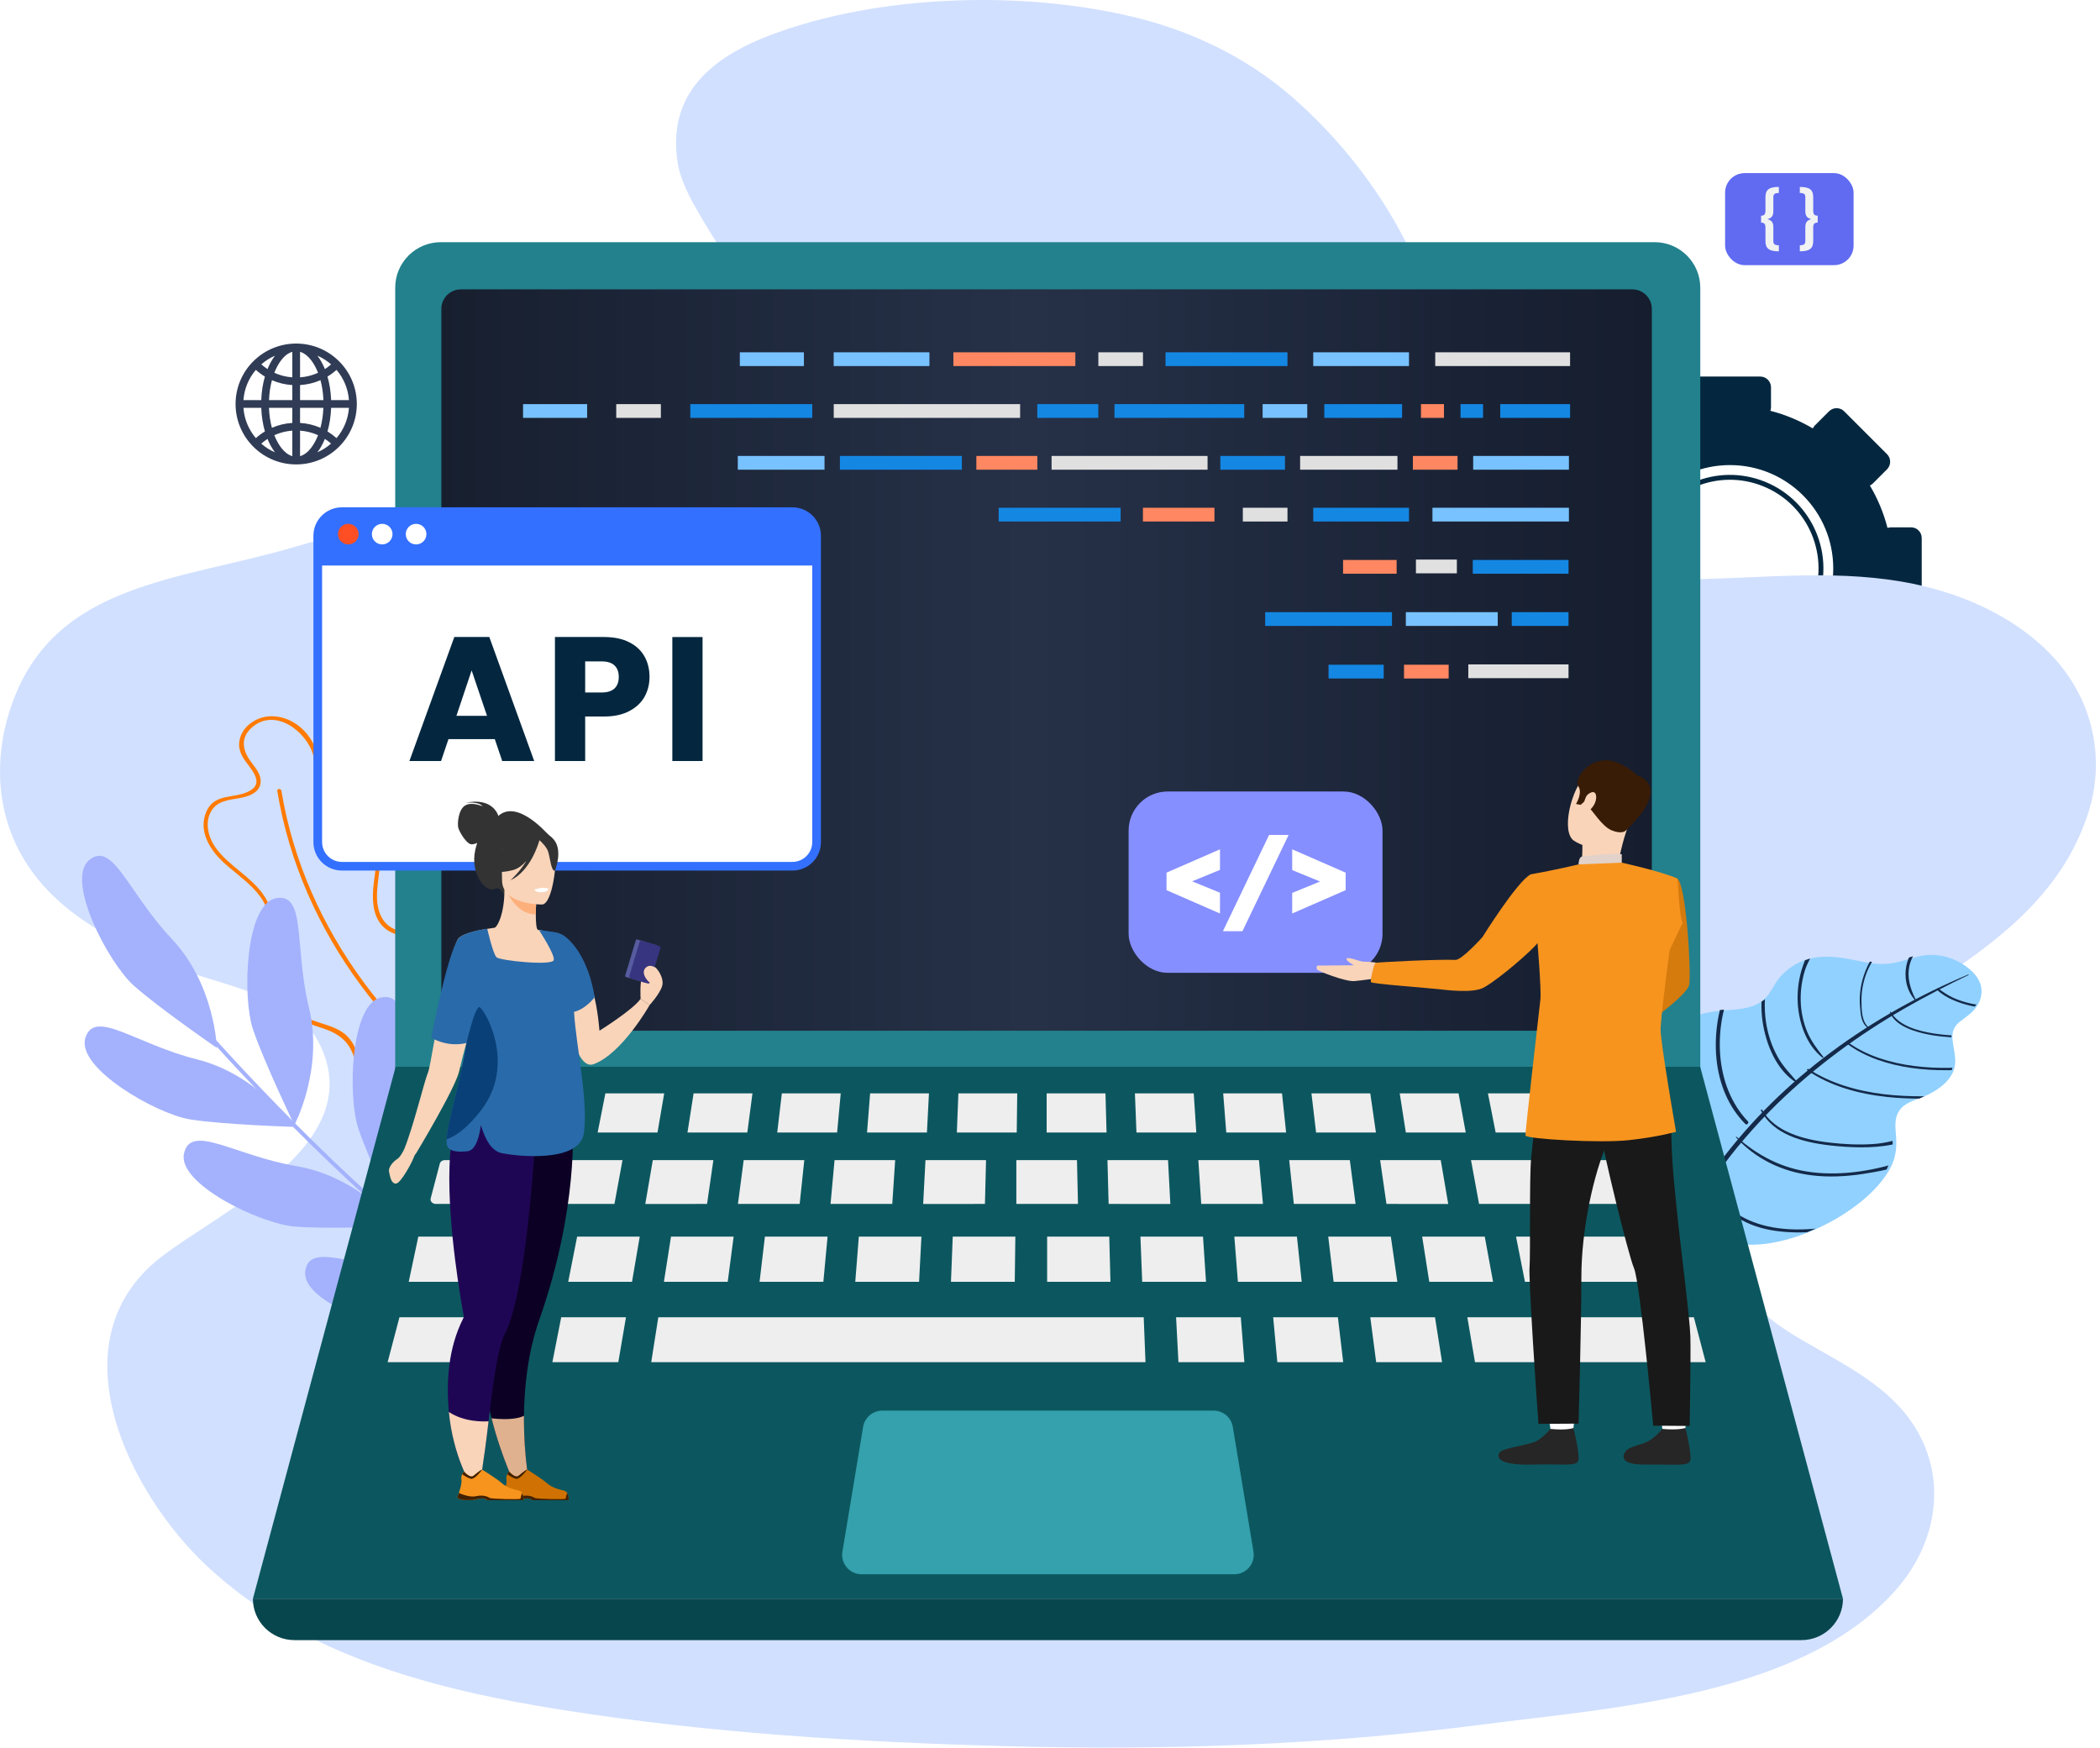 <svg xmlns:xlink="http://www.w3.org/1999/xlink" xmlns="http://www.w3.org/2000/svg" fill="none" height="358" width="430"><path fill="#FBFBFB" d="M194.18 58.347c.559-.345 1.263-.327 1.827.014.153.092.312.179.47.262.163.087.322.166.485.244.596.276.997.842 1.016 1.491l.07 2.223 7.324-.226-.07-2.237c-.018-.649.35-1.238.923-1.546.312-.17.615-.354.908-.552.546-.373 1.249-.437 1.836-.124l1.98 1.05 3.467-6.384-1.98-1.049c-.587-.308-.923-.925-.909-1.579.005-.354-.004-.704-.037-1.054-.056-.649.238-1.275.792-1.616l1.924-1.178-3.853-6.163-1.92 1.174c-.549.336-1.244.336-1.793 0-.164-.097-.327-.189-.494-.276-.168-.087-.341-.175-.508-.253-.587-.272-.974-.842-.993-1.487l-.074-2.223-7.325.226.07 2.214c.019.64-.317 1.238-.885 1.546-.34.184-.671.387-.993.608-.526.368-1.221.396-1.789.097l-1.98-1.049-3.467 6.384 1.976 1.049c.587.308.922.925.908 1.583-.009.354.005.704.033 1.059.056.649-.238 1.275-.797 1.62l-1.919 1.174 3.862 6.154 1.915-1.174zm1.51-10.729c1.416-3.655 5.899-4.989 9.128-2.72 2.199 1.542 3.075 4.432 2.11 6.918-1.421 3.65-5.889 4.985-9.118 2.72-2.199-1.542-3.085-4.428-2.12-6.918z"></path><g clip-path="url(#clip0)"><path stroke-miterlimit="10" stroke="#04273F" d="M371.47 123.457c3.904-9.527-.654-20.415-10.181-24.32-9.527-3.904-20.415.654-24.319 10.181-3.905 9.527.654 20.415 10.181 24.32 9.527 3.904 20.415-.654 24.319-10.181z"></path><path fill="#04273F" d="M391.306 107.98h-4.085c-.252 0-.491.05-.73.125-.792-3.092-2.023-6.008-3.607-8.686.213-.101.427-.239.616-.427l2.891-2.891c.855-.855.855-2.25 0-3.105l-8.775-8.775c-.854-.855-2.25-.855-3.105 0l-2.891 2.891c-.176.176-.314.39-.427.616-2.678-1.584-5.595-2.816-8.687-3.608.075-.226.126-.465.126-.729v-4.086c0-1.219-.981-2.2-2.2-2.2h-12.42c-1.22 0-2.2.981-2.2 2.2v4.086c0 .251.05.49.126.729-3.093.792-6.009 2.024-8.687 3.608-.101-.226-.239-.427-.427-.616l-2.892-2.891c-.855-.855-2.25-.855-3.105 0l-8.774 8.775c-.855.855-.855 2.25 0 3.105l2.891 2.891c.176.176.39.314.616.427-1.584 2.678-2.816 5.594-3.608 8.686-.239-.075-.478-.125-.729-.125h-4.086c-1.219 0-2.199.993-2.199 2.2v12.42c0 1.219.98 2.2 2.199 2.2h4.086c.251 0 .49-.051.717-.126.792 3.092 2.023 6.009 3.607 8.687-.226.1-.427.238-.616.427l-2.891 2.891c-.855.855-.855 2.25 0 3.105l8.775 8.775c.854.855 2.25.855 3.105 0l2.891-2.891c.176-.176.314-.39.427-.616 2.678 1.583 5.607 2.803 8.7 3.595-.088.226-.139.478-.139.742v4.085c0 1.219.981 2.2 2.2 2.2h12.42c1.22 0 2.2-.981 2.2-2.2v-4.085c0-.264-.05-.503-.138-.742 3.092-.792 6.021-1.999 8.699-3.595.101.213.239.427.427.616l2.892 2.891c.855.855 2.25.855 3.105 0l8.774-8.775c.855-.855.855-2.25 0-3.105l-2.891-2.891c-.176-.176-.39-.314-.616-.427 1.584-2.678 2.816-5.595 3.608-8.687.226.075.465.126.729.126h4.086c1.219 0 2.199-.981 2.199-2.2v-12.42c.013-1.207-.967-2.2-2.187-2.2zm-37.084 29.567c-11.691 0-21.157-9.479-21.157-21.157 0-11.691 9.478-21.157 21.157-21.157 11.691 0 21.157 9.478 21.157 21.157 0 11.691-9.466 21.157-21.157 21.157z"></path></g><path fill="#D1E0FF" d="M420.684 134.829c-7.409-8.183-18.231-13.085-28.928-15.286-14.318-2.95-29.052-1.33-43.536-.956-15.858.416-32.008-2.741-42.122-15.909-11.946-15.536-9.656-36.472-18.355-53.337-5.744-11.174-13.736-21.268-23.226-29.535-9.448-8.225-20.936-13.667-33.089-16.491-22.601-5.276-51.404-4.403-73.214 3.697-12.611 4.694-21.685 12.296-19.437 26.419 1.748 10.883 18.022 26.046 14.901 36.264-1.166 3.78-4.121 6.771-7.118 9.347-24.265 21.061-56.523 24.177-86.199 32.941-23.475 6.938-48.698 7.228-57.73 31.654-3.704 10.011-3.704 21.102 1.332 30.656 6.16 11.673 18.022 17.821 29.635 22.93 9.407 4.154 26.264 6.023 31.591 16.076 11.03 20.853-20.52 34.893-32.382 44.24-21.852 17.197-6.451 48.144 9.531 63.099 19.729 18.485 46.742 25.38 72.798 29.493 30.176 4.777 60.685 6.605 91.194 7.435 32.465.873 65.013-.249 97.229-4.444 26.846-3.49 66.179-5.816 85.159-28.164 6.784-8.017 9.49-18.859 5.411-28.787-4.579-11.133-15.234-15.993-25.348-21.892-5.12-2.991-9.948-6.522-12.778-11.88-2.539-4.777-3.08-10.427-2.289-15.744 1.831-11.963 9.323-21.642 18.521-29.119 19.396-15.785 47.117-25.173 55.4-51.219 3.496-11.091.874-22.846-6.951-31.487z"></path><path fill="#FF7A00" d="M96.125 231.197c-7.712 2.775-18.063-.805-21.154-8.732-1.269-3.223-1.131-7.093-3.479-9.856-1.115-1.325-2.657-2.068-4.266-2.613-2.731-.929-5.43-1.61-7.896-3.187-2.262-1.453-4.422-3.478-5.726-5.846-1.752-3.187-.509-5.612.934-8.558 1.611-3.269 1.474-6.265-.658-9.273-2.589-3.673-6.842-5.727-9.539-9.295-1.606-2.131-2.523-5.173-1.137-7.667 1.284-2.297 3.853-2.361 6.116-2.797 2.063-.397 4.427-1.405 4.006-3.959-.234-1.369-1.253-2.466-2.017-3.538-1.653-2.28-2.097-4.756.184-6.841 4.721-4.303 11.361.714 12.667 5.686.61 2.294.412 4.528.255 6.854-.101 1.499-.198 3.161.518 4.53 2.025 3.899 7.323 1.267 10.125 3.981 3.243 3.137 1.602 8.281 1.337 12.156-.187 2.899.173 6.188 2.698 8.062 2.946 2.164 6.765 1.069 10.122 1.483 11.287 1.371 2.112 17.015 9.825 21.961 2.051 1.308 4.593 1.159 6.859 1.883 2.908.932 5.518 2.85 7.216 5.386 3.634 5.407 1.653 12.337-3.545 15.911-.445.306-.002 1.033.45.714 7.507-5.128 7.611-15.488.216-20.77-1.474-1.046-3.136-1.833-4.881-2.288-3.363-.881-6.692-.799-8.223-4.514-1.73-4.193-.132-8.842-1.193-13.153-.9-3.692-3.564-5.781-7.341-6.037-2.239-.158-4.537.242-6.757-.262-3.301-.76-4.569-3.644-4.648-6.752-.109-3.943 1.462-7.822.075-11.712-.476-1.316-1.252-2.501-2.432-3.289-2.134-1.458-4.537-.649-6.859-1.402-3.31-1.086-2.783-4.433-2.599-7.156.164-2.34.072-4.67-.737-6.889-1.327-3.628-4.652-6.539-8.614-6.749-3.083-.183-6.405 1.774-7.001 4.979-.225 1.257.111 2.43.761 3.514 1.127 1.919 4.62 4.918 1.378 6.757-3.142 1.783-7.262.297-8.964 4.393-1.518 3.674.539 7.305 3.11 9.845 3.584 3.545 10.845 7.402 9.41 13.49-.517 2.23-2.12 4.041-2.701 6.256-.475 1.805-.161 3.536.679 5.183 2.52 4.903 7.571 7.654 12.633 9.216 3.876 1.2 6.222 2.732 7.337 6.732.618 2.209.894 4.528 1.898 6.615 3.711 7.73 13.944 11.195 21.826 8.365.492-.191.25-.994-.271-.817z"></path><path fill="#FF7A00" d="M56.776 161.976c4.786 29.009 24.121 54.047 49.54 68.351.485.269.859-.483.395-.759-25.131-14.138-44.349-38.955-49.09-67.638-.084-.524-.922-.493-.845.046z"></path><path fill="#A4B2FD" d="M60.065 230.742s-7.222-10.701-19.744-13.821c-12.522-3.119-20.993-10.511-22.851-4.357-1.858 6.155 14.59 15.566 21.476 16.655 6.875 1.09 21.119 1.523 21.119 1.523zM81.519 251.089s-8.009-10.12-20.731-12.288c-12.722-2.157-21.717-8.882-23.113-2.612-1.396 6.271 15.713 14.413 22.662 14.974 6.949.571 21.182-.074 21.182-.074zM107.75 270.114s-9.111-9.126-21.99-9.803c-12.89-.666-22.589-6.302-23.26.085-.672 6.387 17.256 12.499 24.226 12.245 6.97-.254 21.025-2.527 21.025-2.527zM60.274 230.383s6.056-11.41 2.991-24.036c-3.065-12.626-.493-23.613-6.77-22.418-6.277 1.195-6.928 20.24-4.681 26.891 2.246 6.651 8.46 19.563 8.46 19.563zM81.845 250.697s6.056-11.41 2.991-24.035c-3.065-12.626-.493-23.613-6.77-22.419-6.277 1.195-6.928 20.24-4.681 26.892 2.246 6.651 8.46 19.562 8.46 19.562zM108.191 270.408s3.506-12.446-2.152-24.131c-5.668-11.685-5.479-22.968-11.357-20.451-5.878 2.506-2.488 21.265 1.113 27.282 3.59 6.017 12.396 17.3 12.396 17.3z"></path><path stroke-linejoin="round" stroke-linecap="round" stroke-miterlimit="10" stroke-width=".803" stroke="#A4B2FD" d="M37.34 205.734s76.719 91.132 116.773 77.988"></path><path fill="#A4B2FD" d="M44.403 214.575s-.367-12.933-9.258-22.355c-8.891-9.422-12.082-20.24-16.931-16.063-4.86 4.177 3.978 21.033 9.205 25.686 5.217 4.642 16.983 12.732 16.983 12.732z"></path><path fill="#91D1FF" d="M386.954 239.394c1.293-2.326 1.436-4.45 1.293-6.656-.132-1.861-.539-4.128 1.112-5.881 1.053-1.109 2.8-1.622 4.308-2.219 1.543-.62 2.883-1.383 3.984-2.29 1.113-.93 1.95-1.992 2.369-3.113.466-1.229.371-2.505.179-3.793-.395-2.47-1.1-4.497 1.149-6.275.993-.775 2.046-1.455 2.8-2.302.682-.751 1.172-1.586 1.411-2.493.491-1.801.108-3.865-2.189-5.857-2.058-1.789-4.953-2.946-7.681-2.994-3.817-.071-6.593 2.064-10.864 1.861-2.082-.095-4.14-.62-6.186-1.002-3.625-.668-7.155-.847-10.469.823-1.531.776-2.86 1.837-3.9 3.125-1.125 1.396-1.711 3.138-3.183 4.414-2.309 1.98-5.803 1.956-8.543 2.195-3.326.298-6.485 1.049-9.559 3.137-3.051 2.075-5.636 5.141-7.419 8.552-3.601 6.943-3.553 14.899-1.364 20.302 1.233 3.042 3.207 5.285 5.397 7.145 1.914 1.623 4.02 2.983 6.341 3.925.012.191.072.358.215.477 4.176 3.567 9.919 5.237 16.763 4.008 5.982-1.062 12.778-4.08 18.114-8.398 2.548-2.051 4.618-4.365 5.922-6.691z"></path><path fill="#142A4A" d="M403.023 199.542c-19.874 8.362-37.904 21.114-50.886 38.445-2.261 3.03-4.367 6.179-6.293 9.424-1.986 3.364-4.331 7.026-5.432 10.795-.108.382.419.584.622.262 1.914-3.029 3.242-6.465 5.037-9.566 1.663-2.887 3.482-5.69 5.408-8.41 3.697-5.188 7.873-10.019 12.431-14.481 7.837-7.646 16.751-14.17 26.251-19.622 4.211-2.409 8.542-4.652 12.921-6.739.072-.024.012-.131-.059-.108z"></path><path fill="#142A4A" d="M391.714 195.809c-.275.083-.562.179-.837.262-.239.549-.419 1.133-.538 1.753-.407 2.064-.12 4.748 1.71 6.883.096.107.252.024.204-.071-1.233-2.374-1.759-4.641-1.28-6.847.143-.704.418-1.36.741-1.98zM382.598 210.576c.107.072.239-.047.143-.119-1.603-1.205-1.555-3.841-1.579-5.368-.036-1.825.263-3.59.825-5.26.347-1.026.802-1.98 1.328-2.863-.143-.024-.287-.048-.442-.071-.634 1.169-1.149 2.421-1.496 3.685-.479 1.754-.682 3.627-.514 5.523.119 1.372.155 3.495 1.735 4.473zM368.109 205.434c.24 3.877 1.639 8.386 5.026 11.118.107.083.299-.024.215-.132-1.28-1.622-2.501-3.232-3.29-5.117-.826-1.98-1.269-4.091-1.34-6.191-.072-2.147.215-4.282.825-6.298.275-.906.67-1.729 1.089-2.541-.347.108-.694.215-1.041.346-.287.728-.538 1.456-.742 2.159-.61 2.136-.873 4.39-.742 6.656zM360.918 209.24c.67 4.485 2.752 9.865 6.94 12.477.096.06.275-.024.191-.131-1.447-1.682-2.979-3.233-4.056-5.189-1.22-2.195-1.998-4.604-2.381-7.074-.239-1.562-.299-3.149-.227-4.735-.012.012-.024.024-.036.048-.203.179-.431.322-.658.465-.048 1.383.024 2.767.227 4.139zM351.466 216.825c.515 5.13 2.453 9.853 5.923 13.336.299.299.801-.238.526-.536-3.422-3.567-5.276-8.422-5.683-13.575-.203-2.636-.048-5.332.467-7.956.083-.453.203-.895.311-1.348-.072 0-.144.012-.204.012-.215.012-.419.036-.634.06-.12.525-.251 1.061-.347 1.598-.502 2.791-.634 5.642-.359 8.409zM351.681 237.282c.156.096.431-.131.299-.274-1.95-2.052-3.733-4.044-4.941-6.752-1.221-2.731-1.95-5.809-2.202-8.97-.251-3.244-.012-6.584.67-9.853.24-1.145.575-2.242.945-3.328-.37.144-.729.299-1.1.466-1.257 4.413-1.556 9.244-1.161 13.348.574 5.892 2.836 12.31 7.49 15.363zM347.206 242.89c.252.06.443-.31.216-.418-5.48-2.552-10.314-5.785-12.826-11.964-.754-1.872-1.209-3.817-1.448-5.809-.179.776-.335 1.551-.455 2.314 1.891 7.873 7.311 14.243 14.513 15.877zM396.968 202.475c-.252-.178-.515.012-.311.215 1.734 1.73 4.785 2.816 7.118 3.317.204.048.395.06.599.095.107-.143.215-.274.311-.417-.335-.048-.67-.084-1.005-.167-1.185-.251-2.405-.621-3.578-1.134-1.184-.525-2.117-1.181-3.134-1.909zM387.18 207.238c-.048-.084-.216-.06-.18.023.933 2.804 5.145 4.08 8.28 4.653 1.447.262 2.883.393 4.295.501v-.406c-1.125-.072-2.273-.179-3.434-.358-3.422-.525-7.322-1.586-8.961-4.413zM399.385 218.652c-2.417.06-4.93-.048-7.442-.37-4.75-.608-9.476-2.027-13.233-4.628-.204-.143-.503.06-.299.215 3.625 2.648 8.183 4.103 12.886 4.795 2.488.358 4.989.501 7.394.477.311 0 .634-.012.957-.012.06-.167.108-.334.143-.501-.119 0-.263.024-.406.024zM385.708 224.055c-5.587-.68-10.947-2.278-15.35-5.129-.204-.131-.491.096-.287.239 4.618 3.196 10.385 4.819 16.403 5.463 2.166.226 4.331.322 6.485.334.06-.024.119-.048.167-.072.323-.131.622-.274.922-.405-2.752.023-5.564-.096-8.34-.43zM387.539 233.608c-1.245.322-2.549.561-4.021.656-2.991.203-5.994.036-8.877-.298-5.624-.656-11.199-2.231-13.831-6.716-.084-.143-.311.012-.24.155 2.513 4.796 8.292 6.465 14.119 7.133 3.792.43 8.686.692 12.862-.19 0-.239 0-.489-.012-.74zM386.689 238.631c-.131.036-.251.084-.383.12-1.735.453-3.505.823-5.3 1.085-3.362.489-6.76.597-9.966.203-6.258-.751-11.259-3.519-15.459-7.264-.06-.048-.179.047-.119.107 3.876 4.27 9.248 7.05 15.649 7.801 3.267.394 6.76.239 10.194-.274 1.556-.239 3.302-.525 5.001-.931.132-.286.264-.56.383-.847zM371.34 251.621c-3.267.262-6.449.143-9.345-.501-2.692-.608-5.144-1.646-7.202-3.197-2.489-1.873-3.877-4.497-5.684-7.074-.047-.071-.191.012-.155.096 2.201 5.654 6.664 9.411 12.706 10.747 2.501.561 5.372.752 8.34.633.61-.239 1.208-.501 1.806-.764-.155.024-.311.048-.466.06z"></path><path fill="#22818C" d="M80.923 246.93H348.152V58.918c0-5.152-4.19-9.33-9.358-9.33H90.281c-5.168 0-9.358 4.177-9.358 9.33V246.93z"></path><path fill-opacity=".24" fill="url(#pattern0)" d="M80.923 246.93H348.152V58.918c0-5.152-4.19-9.33-9.358-9.33H90.281c-5.168 0-9.358 4.177-9.358 9.33V246.93z"></path><path fill="url(#paint0_linear)" d="M90.37 207.059c0 2.209 1.791 4 4 4H334.231c2.209 0 4-1.791 4-4V63.252c0-2.209-1.791-4-4-4H94.37c-2.209 0-4 1.791-4 4v143.807z"></path><path fill="#0C575F" d="M348.133 218.439H81.012L51.782 327.371H377.373l-29.24-108.932z"></path><path fill-opacity=".24" fill="url(#pattern1)" d="M348.133 218.439H81.012L51.782 327.371H377.373l-29.24-108.932z"></path><path fill="#EEE" d="M91.12 237.551h16.414c.682 0 1.205.532 1.077 1.103l-1.591 7.113c-.099.443-.553.759-1.077.759H89.253c-.702 0-1.225-.552-1.067-1.133l1.868-7.113c.109-.434.553-.729 1.067-.729zM115.054 237.551h12.412l-1.651 8.975h-12.648l1.887-8.975zM133.67 237.551h12.402l-1.295 8.975-12.648.01 1.541-8.985zM152.278 237.551h12.412l-.949 8.975h-12.638l1.175-8.975zM170.886 237.551h12.411l-.593 8.975h-12.639l.821-8.975zM189.503 237.551h12.401l-.227 8.975-12.649.01.475-8.985zM338.429 237.551h-18.607l2.006 8.975h18.963l-2.362-8.975zM313.615 237.551h-12.411l1.65 8.975h12.649l-1.888-8.975zM295.009 237.551h-12.411l1.294 8.975 12.649.01-1.532-8.985zM276.392 237.551H263.98l.949 8.975h12.639l-1.176-8.975zM257.784 237.551h-12.411l.593 8.975h12.639l-.821-8.975zM239.168 237.551h-12.401l.237 8.975 12.638.01-.474-8.985zM208.11 237.551h12.412l.207 8.975H208.11v-8.975zM85.657 253.217h25.929l-1.472 9.26H83.69l1.966-9.26zM342.48 253.217h-32.056l1.828 9.26h32.659l-2.431-9.26zM304.022 253.217h-12.817l1.453 9.26h13.063l-1.699-9.26zM284.791 253.217h-12.816l1.096 9.26h13.054l-1.334-9.26zM265.562 253.217h-12.817l.731 9.26h13.064l-.978-9.26zM246.332 253.217h-12.816l.365 9.26h13.064l-.613-9.26zM81.793 269.729h26.503l-1.937 9.201H79.372l2.421-9.201zM114.916 269.729h13.261l-1.571 9.201h-13.499l1.809-9.201zM134.798 269.729h99.39l.365 9.201H133.346l1.452-9.201zM240.817 269.729h13.252l.731 9.201h-13.498l-.485-9.201zM260.699 269.729h13.251l1.087 9.201h-13.488l-.85-9.201zM280.582 269.729h13.251l1.453 9.201h-13.498l-1.206-9.201zM300.454 269.729h13.261l1.809 9.201h-13.499l-1.571-9.201zM320.336 269.729h26.502l2.421 9.201h-26.986l-1.937-9.201zM227.132 253.217h-12.718v9.26h12.965l-.247-9.26zM207.902 253.217h-12.817l-.365 9.26h13.063l.119-9.26zM188.673 253.217h-12.817l-.731 9.26h13.064l.484-9.26zM169.453 253.217h-12.827l-1.097 9.26h13.064l.86-9.26zM150.223 253.217h-12.826l-1.453 9.26h13.064l1.215-9.26zM130.993 253.217h-12.816l-1.828 9.26h13.063l1.581-9.26zM91.724 231.906l2.105-8.019h6.028l-1.966 8.019h-6.166zM105.885 223.887h12.045l-1.69 8.019h-12.253l1.898-8.019zM123.957 223.887h12.046l-1.374 8.019h-12.253l1.581-8.019zM142.022 223.887h12.055l-1.057 8.019h-12.253l1.255-8.019zM160.094 223.887h12.056l-.741 8.019h-12.263l.948-8.019zM178.169 223.887h12.045l-.415 8.019h-12.263l.633-8.019zM196.242 223.887h12.046l-.099 8.019h-12.263l.316-8.019zM214.315 223.887h12.046l.218 8.019h-12.264v-8.019zM232.389 223.887h12.045l.524 8.019h-12.253l-.316-8.019zM250.462 223.887h12.046l.84 8.019h-12.254l-.632-8.019zM268.535 223.887h12.046l1.156 8.019h-12.253l-.949-8.019zM286.609 223.887h12.046l1.472 8.019h-12.263l-1.255-8.019zM304.673 223.887h12.055l1.789 8.019h-12.263l-1.581-8.019zM322.746 223.887h12.056l2.105 8.019h-12.264l-1.897-8.019z"></path><path fill="#08464D" d="M368.864 335.842H60.29c-4.694 0-8.508-3.793-8.508-8.483H377.373c0 4.69-3.815 8.483-8.509 8.483z"></path><path fill="#34A1AD" d="M252.428 292.17c-.316-1.921-1.976-3.32-3.933-3.32h-67.827c-1.947 0-3.617 1.408-3.933 3.32l-4.239 25.565c-.406 2.424 1.472 4.621 3.933 4.621h76.306c2.46 0 4.328-2.197 3.932-4.621l-4.239-25.565z"></path><path fill="#E0E0E0" d="M293.882 72.139h27.609v2.818h-27.609v-2.818zM266.214 93.361h19.932v2.818h-19.932v-2.818z"></path><path fill="#1487E3" d="M249.88 93.361h13.231v2.818H249.88v-2.818z"></path><path fill="#E0E0E0" d="M215.323 93.361h31.938v2.818h-31.938v-2.818zM300.652 136.047h20.524v2.818h-20.524v-2.818z"></path><path fill="#78C2FF" d="M268.903 72.139h19.605v2.818h-19.605v-2.818z"></path><path fill="#1487E3" d="M268.903 103.971h19.605v2.817h-19.605v-2.817z"></path><path fill="#E0E0E0" d="M289.931 114.58h8.38v2.818h-8.38v-2.818z"></path><path fill="#78C2FF" d="M287.865 125.35h18.815v2.817h-18.815v-2.817z"></path><path fill="#1487E3" d="M259.059 125.35h25.969v2.817h-25.969v-2.817zM301.571 114.66h19.605v2.818h-19.605v-2.818zM309.545 125.35h11.631v2.817h-11.631v-2.817z"></path><path fill="#FF8761" d="M275.009 114.66h10.969v2.818h-10.969v-2.818z"></path><path fill="#78C2FF" d="M301.651 93.361h19.605v2.818h-19.605v-2.818zM293.311 103.971h27.945v2.817h-27.945v-2.817zM170.708 72.139h19.605v2.818h-19.605v-2.818zM151.488 72.139h13.123v2.818h-13.123v-2.818zM107.1 82.75h13.123v2.818H107.1V82.75z"></path><path fill="#1487E3" d="M238.655 72.139h24.971v2.818h-24.971v-2.818zM141.349 82.75h24.971v2.818h-24.971V82.75zM171.982 93.361h24.971v2.818h-24.971v-2.818zM204.494 103.971h24.971v2.817h-24.971v-2.817z"></path><path fill="#78C2FF" d="M151.073 93.361h17.757v2.818h-17.757v-2.818z"></path><path fill="#FF8761" d="M195.215 72.139h24.971v2.818h-24.971v-2.818zM234.029 103.971h14.645v2.817h-14.645v-2.817z"></path><path fill="#E0E0E0" d="M224.899 72.139h9.14v2.818h-9.14v-2.818zM254.485 103.971h9.141v2.817h-9.141v-2.817zM126.181 82.75h9.14v2.818h-9.14V82.75z"></path><path fill="#1487E3" d="M307.194 82.75h14.298v2.818h-14.298V82.75zM272.034 136.115h11.295v2.818h-11.295v-2.818zM299.061 82.75h4.615v2.818h-4.615V82.75z"></path><path fill="#E0E0E0" d="M170.718 82.75h38.163v2.818h-38.163V82.75z"></path><path fill="#FF8761" d="M290.958 82.75h4.714v2.818h-4.714V82.75z"></path><path fill="#1487E3" d="M212.398 82.75h12.491v2.818h-12.491V82.75z"></path><path fill="#FF8761" d="M199.918 93.361h12.49v2.818h-12.49v-2.818z"></path><path fill="#1487E3" d="M228.2 82.75h26.571v2.818H228.2V82.75z"></path><path fill="#78C2FF" d="M258.536 82.75h9.141v2.818h-9.141V82.75z"></path><path fill="#FF8761" d="M289.308 93.361h9.14v2.818h-9.14v-2.818zM287.489 136.115h9.141v2.818h-9.141v-2.818z"></path><path fill="#1487E3" d="M271.166 82.75h15.929v2.818h-15.929V82.75z"></path><path fill="#fff" d="M162.251 177.38c2.736 0 4.956-2.214 4.956-4.941v-57.523H65.064v57.523c0 2.727 2.22 4.941 4.956 4.941h92.231z"></path><path fill="#3370FF" d="M65.953 115.8v56.637c0 2.232 1.83 4.056 4.068 4.056h92.23c2.239 0 4.068-1.824 4.068-4.056V115.8H65.953zm-1.776-1.771H168.096v58.408c0 3.223-2.612 5.827-5.845 5.827H70.021c-3.233 0-5.844-2.604-5.844-5.827v-58.408zM64.175 109.708c0-3.224 2.611-5.827 5.844-5.827H162.25c3.233 0 5.845 2.603 5.845 5.827v4.321H64.175v-4.321z"></path><path fill="#fff" d="M83.085 109.373c0 1.169.942 2.108 2.114 2.108 1.172 0 2.114-.939 2.114-2.108s-.942-2.107-2.114-2.107c-1.173 0-2.114.938-2.114 2.107zM76.144 109.372c0 1.169.942 2.107 2.114 2.107s2.114-.938 2.114-2.107c0-1.17-.942-2.108-2.114-2.108-1.155 0-2.114.938-2.114 2.108z"></path><path fill="#FD4F23" d="M69.203 109.372c0 1.169.942 2.107 2.114 2.107s2.114-.938 2.114-2.107c0-1.17-.942-2.108-2.114-2.108s-2.114.938-2.114 2.108z"></path><g clip-path="url(#clip1)"><path fill="#868FFF" d="M283.088 162.07h-51.989v37.133h51.989V162.07z"></path><g fill="#fff" clip-path="url(#clip2)"><path d="M238.858 182.273l10.945 4.779V182.8l-5.702-2.338 5.702-2.337v-4.213l-10.945 4.779v3.582zM259.864 170.967l-9.457 19.707h3.997l9.457-19.707h-3.997zM264.594 173.912v4.253l5.702 2.337-5.702 2.338v4.212l10.945-4.779v-3.582l-10.945-4.779z"></path></g></g><path fill="#D57A0D" d="M338.417 185.836s1.015 14.268-1.772 15.975c-1.745 1.067-8.717 4.676-8.512 5.352.205.676 3.935 6.019 3.935 6.019s13.391-8.81 13.827-11.584c.419-2.712-.658-20.892-2.501-21.727-1.38-.632-2.111-.107-3.847 1.182-2.439 1.805-1.13 4.783-1.13 4.783z"></path><path fill="#fff" d="M339.974 289.642s.418 2.889.472 3.316c.053.436 4.629-.258 4.629-.258l.374-3.44c0 .009-4.906-.027-5.475.382z"></path><path fill="#262626" d="M340.392 292.594s-1.451 1.742-2.858 2.498c-1.406.756-3.606 1.058-4.442 1.84-.597.569-2.182 3.005 3.65 2.952 5.832-.054 8.645.346 9.268-.587.624-.933-.899-6.899-.899-6.899s-1.38.498-4.719.196z"></path><path fill="#fff" d="M317.048 289.642s.418 2.889.472 3.316c.053.436 4.629-.258 4.629-.258l.374-3.44c0 .009-4.905-.027-5.475.382z"></path><path fill="#262626" d="M317.466 292.595s-1.451 1.742-2.858 2.498c-1.407.756-6.57 1.378-7.398 2.169-.597.569-1.594 2.845 6.606 2.632 5.832-.152 8.645.346 9.268-.587.623-.934-.908-6.899-.908-6.899s-1.291.525-4.71.187z"></path><path fill="#191919" d="M338.326 215.473s4.301 6.827 3.98 12.997c-.32 6.17.383 12.766 1.033 19.211.721 7.192 2.68 22.146 2.787 25.995.107 3.849-.143 18.314-.143 18.314l-7.47-.054s-2.653-29.23-3.935-32.262c-1.282-3.04-6.553-24.999-6.766-27.426-.205-2.427 10.514-16.775 10.514-16.775z"></path><path fill="#191919" d="M315.668 216.399s-1.701 16.784-2.128 20.562c-.428 3.779-.134 20.145-.348 22.51-.213 2.365 1.434 27.337 1.835 32.093l8.208-.053s.57-20.199.57-30.013c0-9.815 2.52-21.239 5.413-27.719 2.885-6.481 9.5-6.632 11.281-18.652 0 0-22.419-2.533-24.831 1.272z"></path><path fill="#F9D4B9" d="M333.785 157.902s-5.128-3.423-8.725.24c-3.597 3.662-5.369 12.277-2.787 14.002 2.591 1.715 6.971 2.169 9.055-.161 2.083-2.329 4.309-5.894 4.852-8.489.543-2.596-1.095-4.499-2.395-5.592z"></path><path fill="#F9D4B9" d="M324.009 172.731s.071 3.601-.329 4.365c-.401.765 7.488.791 7.488.791s.641-4.169 1.851-7.698c1.211-3.53-9.01 2.542-9.01 2.542z"></path><path fill="#381C06" d="M332.825 170.126s-.739.746-2.814-.098c-2.083-.845-4.042-4.339-4.87-4.863-.828-.525-.712-1.058-.712-1.058l-.757.693-.97-.169s1.478-2.364.409-3.716c-1.068-1.36 3.33-7.992 9.696-3.938 0 0 4.977 2.721 4.069 5.699-.917 2.96-2.511 6.223-4.051 7.45z"></path><path fill="#E2D2CA" d="M323.218 177.006s.027-1.467.695-1.609c.667-.143 7.345-.783 8.164-.463v1.708c-.009 0-1.585.969-8.859.364z"></path><path fill="#F9D4B9" d="M324.829 163.031c.241-.48 1.879-1.627 2.003.044.125 1.672-1.602 3.467-2.261 3.121-.65-.338-.356-1.947.258-3.165z"></path><path fill="#381C06" d="M335.264 158.781s7.336 1.965-2.146 11.06l2.146-11.06z"></path><path fill="#F9D4B9" d="M269.735 197.722l7.47-.071c-.641-.374-1.692-1.049-1.46-1.36.329-.436 2.448.524 3.303.613.792.08 2.11-.018 3.116.347l2.359 1.005-2.163 2s-3.909.56-5.057.64c-1.861.134-7.55-2.08-7.648-2.418-.16-.605.08-.756.08-.756z"></path><path fill="#F7941E" d="M313.459 179.034c4.754-.836 9.758-2.027 9.758-2.027l8.85-.364s8.128 1.786 11.325 3.227c.302.133.302 7.236 1.139 9.103l-2.653 5.592s-1.531 11.068-1.852 15.993c-.142 2.258 3.161 21.194 3.161 21.194s-3.544 1.04-9.589 1.707-21.137-.24-21.235-.951c-.097-.711 2.921-26.528 3.054-27.871.205-2.053-.596-11.53-.596-11.53-1.14 1.529-7.719 7.254-10.934 9.077-2.288 1.298-7.888.506-9.544.338-3.57-.365-13.444-1.067-13.64-1.423-.151-.213.57-3.805.98-3.938.373-.142 13.123-.774 16.319-.605 1.3.071 5.529-4.649 5.529-4.649s7.301-11.7 9.928-12.873z"></path><path fill-opacity=".32" fill="url(#pattern2)" d="M313.459 179.034c4.754-.836 9.758-2.027 9.758-2.027l8.85-.364s8.128 1.786 11.325 3.227c.302.133.302 7.236 1.139 9.103l-2.653 5.592s-1.531 11.068-1.852 15.993c-.142 2.258 3.161 21.194 3.161 21.194s-3.544 1.04-9.589 1.707-21.137-.24-21.235-.951c-.097-.711 2.921-26.528 3.054-27.871.205-2.053-.596-11.53-.596-11.53-1.14 1.529-7.719 7.254-10.934 9.077-2.288 1.298-7.888.506-9.544.338-3.57-.365-13.444-1.067-13.64-1.423-.151-.213.57-3.805.98-3.938.373-.142 13.123-.774 16.319-.605 1.3.071 5.529-4.649 5.529-4.649s7.301-11.7 9.928-12.873z"></path><path fill="#303C55" d="M69.425 73.975c-4.851-4.836-12.7-4.836-17.551 0-4.851 4.836-4.851 12.662 0 17.498 4.851 4.836 12.7 4.836 17.551 0 4.851-4.836 4.851-12.662 0-17.498zm-.516 15.736c-.583-.514-1.203-.971-1.853-1.371.43-1.485.688-3.123.745-4.827h3.648c-.162 2.294-1.05 4.446-2.54 6.197zm-19.06-6.197h3.648c.057 1.704.315 3.341.745 4.827-.649.39-1.27.847-1.853 1.371-1.49-1.752-2.378-3.903-2.54-6.197zm2.54-7.778c.583.524 1.203.981 1.853 1.371-.43 1.485-.688 3.123-.745 4.827h-3.648c.162-2.294 1.05-4.446 2.54-6.197zm7.467 1.533c-1.289-.095-2.53-.409-3.686-.933.668-1.723 1.91-3.789 3.686-4.293v5.226zm0 1.58v3.084h-4.774c.057-1.438.258-2.828.602-4.084 1.308.571 2.712.914 4.173 1zm0 4.665v3.084c-1.461.095-2.865.428-4.182 1-.344-1.266-.544-2.647-.602-4.084h4.784zm0 4.665v5.226c-1.776-.514-3.017-2.58-3.686-4.293 1.155-.524 2.397-.838 3.686-.933zm1.585 0c1.289.095 2.53.409 3.686.933-.668 1.723-1.91 3.789-3.686 4.293v-5.226zm0-1.58v-3.084h4.774c-.057 1.438-.258 2.827-.602 4.084-1.308-.571-2.712-.914-4.173-1zm0-4.665V78.849c1.461-.095 2.865-.428 4.182-1.0.344 1.266.544 2.647.602 4.084h-4.784zm0-4.665v-5.226c1.776.514 3.017 2.58 3.686 4.293-1.155.524-2.397.838-3.686.933zm3.552-4.436c1.012.438 1.958 1.038 2.807 1.78-.401.352-.831.676-1.27.962-.401-.971-.907-1.913-1.537-2.742zm-10.217 2.742c-.439-.286-.869-.609-1.27-.962.84-.743 1.786-1.342 2.798-1.78-.63.828-1.136 1.771-1.528 2.742zm0 14.299c.392.971.898 1.923 1.528 2.751-1.012-.438-1.958-1.038-2.807-1.78.411-.362.831-.685 1.28-.971zm11.745 0c.449.286.869.609 1.27.962-.85.743-1.795 1.342-2.807 1.78.64-.828 1.146-1.771 1.537-2.742zm1.28-7.94c-.057-1.704-.315-3.341-.745-4.827.649-.39 1.27-.847 1.853-1.371 1.49 1.752 2.378 3.903 2.54 6.197H67.802z"></path><path fill="#333" d="M95.231 164.944c1.376-.839 3.575.164 3.575.164-.76-1.065-3.534-.716-3.534-.716 5.524-1.172 6.677 2.35 6.772 2.68 4.007-3.606 10.421 4.079 10.421 4.079l-9.206 12.164s-.839-1.935-1.948-1.331c-1.73.942-5.074-2.871-4.005-7.885.116-.541.255-1.037.408-1.491-.359.157-.767.283-1.149.283-1.006 0-2.527-2.56-2.732-3.421-.205-.86.022-3.686 1.398-4.526z"></path><path fill="#F9D4B9" d="M121.561 217.901c5.831-2.141 11.447-12.087 11.447-12.087l-1.839-1.283c-1.531 2.234-8.422 6.522-8.422 6.522-.157-1.882-.386-3.59-.668-5.137-1.913-10.512-6.288-13.627-7.463-14.288-.19-.108-.297-.149-.297-.149s.005.076.014.223c.016.317.055.954.115 1.827.456 6.509 2.241 26.162 7.113 24.372z"></path><path fill="#F9D4B9" d="M93.382 228.634c2.881-6.441 4.258-8.261 4.307-10.288.039-1.602-.754-3.33-2.294-7.57-.362-.999-.613-2.027-.767-3.065-1.217-8.172 3.523-17.007 6.469-17.609.819-.216 2.209-3.168 2.192-7.924l.369.072 6.203 1.225s-.141 1.947-.145 3.78c-.005 1.529.089 2.977.435 3.159.446.04.711.067.711.067s5.173 7.162 5.608 13.823c.435 6.661-4.142 9.555.034 22.866 4.266 13.596-24.712 5.023-23.121 1.464z"></path><path fill="#FDB07C" d="M109.864 183.477s-.141 1.947-.145 3.78c-3.471-.097-5.307-3.255-6.058-5.005l6.203 1.225z"></path><path fill="#333" d="M103.018 181.579s-1.819-2.866-2.256-5.316c-.311-1.749.582-8.235 7.119-7.3 0 0 1.898.186 3.683 1.388 1.419.955 3.469 3.018 1.177 8.677l-.595 1.912-9.128.639z"></path><path fill="#F9D4B9" d="M111.023 185.214s-8.215.135-8.221-4.965c-.006-5.102-1.07-8.519 4.175-8.821 5.245-.302 6.266 1.643 6.683 3.345.417 1.701-.502 10.274-2.637 10.441z"></path><path fill="#0C0025" d="M100.656 290.431c2.066 8.196 5.178 14.479 5.178 14.479l2.708-.188s-1.328-6.3-1.252-14.811c.053-5.951.792-12.985 3.15-19.699 8.104-23.076 6.796-39.87 6.796-39.87l-15.241 1.777-.71.083c-.064 6.979-.243 16.452-.402 23.861-.139 6.663-.263 11.655-.263 11.655-2.931 6.291-1.867 15.171.036 22.713z"></path><path fill="#1F0655" d="M91.912 289.123c.877 9.324 4.736 15.353 4.736 15.353l1.294.938s1.224-6.569 2.091-14.384c.825-7.428 1.957-15.289 3.238-17.687 5.083-9.515 6.613-45.437 6.613-45.437l-15.454-.763c-1.554 2.604-2.232 6.876-2.392 11.734-.407 12.259 2.484 28.246 2.916 30.557 0 .001 0 .003.002.006.034.179-.018.355-.101.516-3.075 6.066-3.52 13.008-2.943 19.167z"></path><path fill="#333" d="M105.018 178.169c-3.452.885-4.948-.037-4.948-.037s2.648-2.096 3.197-5.757c0 0 1.515-4.77 7.384-1.179.539-.46 1.496-.793 2.765.738 1.904 2.301.209 6.368.209 6.368-.782.092-.966-2.583-1.375-3.882-.302-.956-1.29-1.931-1.792-2.381-.164.606-1.82 6.321-5.943 8.221 0 0 1.9-1.681 3.296-4.013-.798.907-1.739 1.651-2.793 1.922z"></path><path fill="#F9D4B9" d="M81.345 237.32c.626-.393 1.23-1.602 1.447-2.067 1.91-4.74 4.111-13.934 4.84-15.626.266-.617.773-3.525 1.44-7.272 1.196-6.723 2.897-16.149 4.601-19.884.205-.447.791-.828 1.558-1.148 2.32-.966 6.283-1.37 6.283-1.37l-2.07 8.939-.607 2.622s-1.843 6.476-3.272 11.768c-.69 2.556-1.282 4.837-1.523 5.976-.739 3.501-8.874 16.957-8.874 16.957h-.003l.002.002s-.246.164-.534.982c-.288.82-2.588 5.161-3.574 5.161-.985 0-1.192-1.475-1.397-2.416-.206-.944.904-2.132 1.684-2.624zM131.168 204.53c-.001-.253-.212-3.911.441-4.679.653-.767 1.987-1.861 2.406-1.827.42.034 2.06 2.206 1.567 3.872-.493 1.665-2.575 3.918-2.575 3.918l-1.839-1.284z"></path><path fill="#575B9F" d="M128.174 200.056l3.802 1.137c.126.037.259-.034.296-.16l2.173-7.228c.037-.125-.034-.259-.16-.296l-3.802-1.136c-.126-.037-.26.034-.297.16l-2.173 7.227c-.038.126.034.258.161.296z"></path><path fill="#373480" d="M129.161 200.35l3.448 1.029c.225.067.461-.059.527-.282l2.068-6.876c.066-.223-.06-.458-.284-.525l-3.449-1.03c-.224-.066-.46.059-.527.283l-2.067 6.875c-.067.224.061.459.284.526z"></path><path fill="#F9D4B9" d="M91.911 289.125c.877 9.324 4.736 15.353 4.736 15.353l1.318 1.196s1.2-6.827 2.067-14.643c-.914.066-4.939.213-8.121-1.906z"></path><path fill="#296AAA" d="M95.531 213.56c-.914.245-3.861.796-7.235-1.057 1.392-6.771 3.37-16.264 5.353-20.025.096-.182.264-.352.488-.512-.013-.015-.019-.024-.019-.024 1.858-1.346 5.654-1.76 5.654-1.76s1.169 5.175 1.91 5.851c.739.676 11.463 1.782 11.709.554.236-1.174-2.789-5.738-3.014-6.141-.012-.017.487.037.487.037 1.222.16 2.085.283 2.706.39 1.219.208 1.962.728 2.034.807 1.444 1.091 4.836 4.438 6.163 12.502 0 0-1.677 2.294-4.041 2.97-.063.018-.125.032-.189.049.411 6.835 2.934 18.21 2.026 24.789-.874 6.327-14.223 4.708-16.871 4.122-1.813-.401-3.217-2.311-4.219-5.712-.331 2.377-1.076 5.166-2.744 5.338-2.729.281-3.858-.188-4.188-1.221-.095-.297-.123-.711-.097-1.231.178-3.555 2.889-11.928 4.085-19.726z"></path><path fill-opacity=".64" fill="url(#pattern3)" d="M95.531 213.56c-.914.245-3.861.796-7.235-1.057 1.392-6.771 3.37-16.264 5.353-20.025.096-.182.264-.352.488-.512-.013-.015-.019-.024-.019-.024 1.858-1.346 5.654-1.76 5.654-1.76s1.169 5.175 1.91 5.851c.739.676 11.463 1.782 11.709.554.236-1.174-2.789-5.738-3.014-6.141-.012-.017.487.037.487.037 1.222.16 2.085.283 2.706.39 1.219.208 1.962.728 2.034.807 1.444 1.091 4.836 4.438 6.163 12.502 0 0-1.677 2.294-4.041 2.97-.063.018-.125.032-.189.049.411 6.835 2.934 18.21 2.026 24.789-.874 6.327-14.223 4.708-16.871 4.122-1.813-.401-3.217-2.311-4.219-5.712-.331 2.377-1.076 5.166-2.744 5.338-2.729.281-3.858-.188-4.188-1.221-.095-.297-.123-.711-.097-1.231.178-3.555 2.889-11.928 4.085-19.726z"></path><path fill="#DFB18F" d="M100.654 290.431c2.066 8.195 5.178 14.479 5.178 14.479l2.708-.188s-1.328-6.3-1.252-14.812c-.919.462-2.815.931-6.634.521z"></path><path fill="#CF7203" d="M104.274 307.172h1.729c.579-.09 1.006-.258 1.602-.336.902-.118 1.317.25 1.399.336.012.01.016.018.016.018h7.346c.186-.264.008-.873-.166-1.322-.117-.304-.372-.535-.687-.627-.779-.225-2.315-.425-3.721-1.694-.791-.713-3.821-2.62-3.821-2.62l-.016-.003c-.067.001-.383.097-1.762 1.257-.712.598-1.926-.844-1.926-.844s-.229.188-.398.538c-.136.277-.236.656-.157 1.125.11.659-.243 1.886-.527 2.715-.171.503-.316.859-.316.859s-.083.413 1.405.598z"></path><path fill="#422103" d="M103.869 301.874c.413.29 1.284.861 1.863.936.78.103 2.239-1.883 2.239-1.883l-.016-.003c-.067.001-.383.097-1.762 1.258-.712.597-1.926-.845-1.926-.845s-.229.186-.398.537zM104.273 307.172h1.729c.579-.091 1.006-.258 1.602-.336.902-.118 1.317.25 1.399.336.012.01.016.017.016.017h7.346c.186-.263.008-.872-.166-1.321-.223-.198-.286.858-.41 1.027-.123.169-5.992.062-6.33-.185-.339-.245-1.357-.676-2.774-.337-1.233.294-3.051-.46-3.501-.66-.171.503-.316.86-.316.86s-.083.414 1.405.599z"></path><path fill="#F7941E" d="M95.045 307.172h1.729c.579-.09 1.008-.258 1.601-.336.902-.118 1.318.25 1.401.336.01.01.016.018.016.018h7.346c.185-.264.007-.873-.166-1.322-.118-.304-.373-.535-.688-.627-.779-.225-2.315-.425-3.72-1.694-.791-.713-3.821-2.62-3.821-2.62l-.016-.003c-.067.001-.383.097-1.762 1.257-.712.598-1.926-.844-1.926-.844s-.229.188-.398.538c-.137.277-.236.656-.157 1.125.11.659-.243 1.886-.527 2.715-.171.503-.316.859-.316.859s-.085.413 1.404.598z"></path><path fill="#422103" d="M94.639 301.874c.412.29 1.284.861 1.862.936.781.103 2.239-1.883 2.239-1.883l-.016-.003c-.067.001-.383.097-1.762 1.258-.712.597-1.926-.845-1.926-.845s-.227.186-.398.537zM95.045 307.172h1.729c.579-.091 1.008-.258 1.601-.336.902-.118 1.318.25 1.401.336.01.01.016.017.016.017h7.346c.185-.263.007-.872-.166-1.321-.223-.198-.287.858-.41 1.027-.123.169-5.993.062-6.331-.185-.338-.245-1.356-.676-2.774-.337-1.233.294-3.051-.46-3.501-.66-.171.503-.316.86-.316.86s-.085.414 1.404.599z"></path><path fill="#094077" d="M91.445 233.286c1.833-.611 4.186-2.234 7.012-5.875 7.481-9.639.635-20.967-.282-21.178-.917-.212-2.644 7.328-2.644 7.328-1.196 7.799-3.908 16.171-4.086 19.725z"></path><path fill-opacity=".32" fill="url(#pattern4)" d="M91.445 233.286c1.833-.611 4.186-2.234 7.012-5.875 7.481-9.639.635-20.967-.282-21.178-.917-.212-2.644 7.328-2.644 7.328-1.196 7.799-3.908 16.171-4.086 19.725z"></path><path fill="#F9D4B9" d="M134.343 198.27s-1.2-1.086-2.18-.059c-.979 1.027.371 2.86 1.36 3.298.988.436 1.316.683 1.316.683l-.496-3.922z"></path><path fill="#fff" d="M109.418 182.187s.142.601 1.641.509c0 0 1.26-.077 1.222-.738 0 0-1.222-.471-2.863.229z"></path><g clip-path="url(#clip3)"><path fill="#606BF1" d="M379.543 35.449h-26.309v18.848h26.309V35.449z"></path><path fill="#F1F2F2" d="M364.241 39.518c-.846 0-1.127.231-1.127.867v2.839c0 1.11-.455 1.445-1.225 1.659.765.202 1.225.538 1.225 1.636v2.839c0 .636.293.867 1.127.867v1.243c-2.134 0-2.743-.688-2.743-2.122v-2.688c0-.769-.202-1.07-.897-1.07v-1.417c.695 0 .897-.312.897-1.081v-2.694c0-1.446.603-2.122 2.743-2.122v1.243zM371.279 40.397v2.688c0 .769.201 1.081.915 1.081v1.417c-.714 0-.915.295-.915 1.07v2.688c0 1.434-.604 2.122-2.743 2.122v-1.243c.834 0 1.127-.231 1.127-.867v-2.839c0-1.093.455-1.434 1.225-1.636-.765-.214-1.225-.555-1.225-1.659v-2.839c0-.636-.282-.867-1.127-.867v-1.237c2.139 0 2.743.676 2.743 2.122z"></path></g><path fill="#04273F" d="M101.315 151.349h-9.484l-1.52 4.486H83.832l9.194-25.396h7.167l9.193 25.396h-6.551l-1.52-4.486zm-1.593-4.775l-3.149-9.297-3.113 9.297h6.262zM132.997 138.615c0 1.471-.337 2.822-1.013 4.052-.676 1.206-1.713 2.182-3.113 2.93-1.4.748-3.137 1.121-5.212 1.121h-3.837v9.117h-6.19v-25.396h10.027c2.027 0 3.74.35 5.14 1.05 1.399.699 2.449 1.664 3.149 2.894.699 1.23 1.049 2.64 1.049 4.232zm-9.809 3.184c1.183 0 2.063-.278 2.643-.832.579-.555.868-1.339.868-2.352s-.289-1.797-.868-2.351c-.58-.555-1.46-.832-2.643-.832h-3.366v6.367h3.366zM143.857 130.439v25.396h-6.19v-25.396h6.19z"></path><defs><pattern height="1" width="1" patternContentUnits="objectBoundingBox" id="pattern0"></pattern><pattern height="1" width="1" patternContentUnits="objectBoundingBox" id="pattern1"></pattern><pattern height="1" width="1" patternContentUnits="objectBoundingBox" id="pattern2"></pattern><pattern height="1" width="1" patternContentUnits="objectBoundingBox" id="pattern3"></pattern><pattern height="1" width="1" patternContentUnits="objectBoundingBox" id="pattern4"></pattern><clipPath id="clip0"><path d="M0 0h78.569v78.569H0z" transform="translate(314.938 77.106)" fill="#fff"></path></clipPath><clipPath id="clip1"><rect fill="#fff" rx="8" height="37.133" width="51.989" y="162.07" x="231.099"></rect></clipPath><clipPath id="clip2"><path d="M0 0h36.68v19.708H0z" transform="translate(238.858 170.967)" fill="#fff"></path></clipPath><clipPath id="clip3"><rect fill="#fff" rx="4" height="18.848" width="26.309" y="35.449" x="353.234"></rect></clipPath><linearGradient gradientUnits="userSpaceOnUse" y2="135.156" x2="338.229" y1="135.156" x1="90.367" id="paint0_linear"><stop stop-color="#171F2F"></stop><stop stop-color="#263148" offset=".486"></stop><stop stop-color="#151D2E" offset="1"></stop></linearGradient></defs></svg>